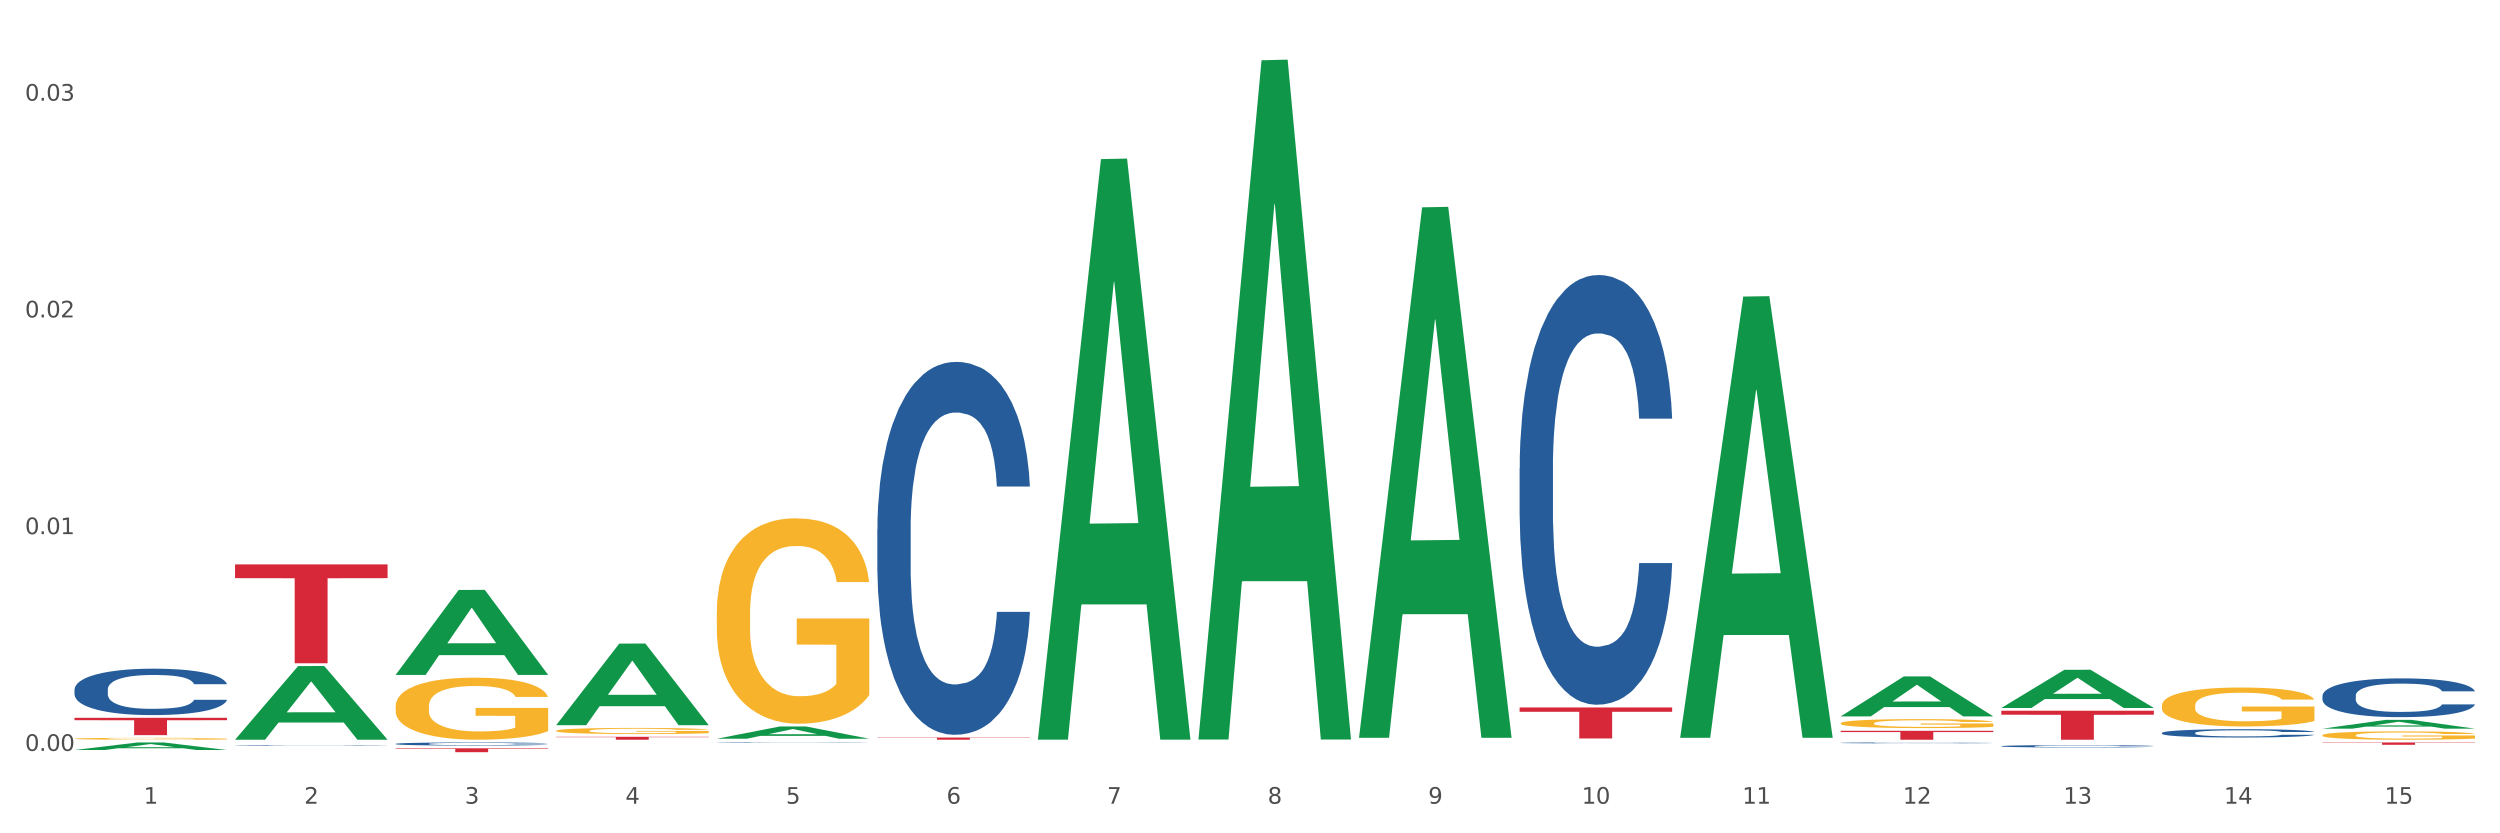 <?xml version="1.0" encoding="utf-8" standalone="no"?>
<!DOCTYPE svg PUBLIC "-//W3C//DTD SVG 1.1//EN"
  "http://www.w3.org/Graphics/SVG/1.1/DTD/svg11.dtd">
<svg xmlns:xlink="http://www.w3.org/1999/xlink" width="1080pt" height="360pt" viewBox="0 0 1080 360" xmlns="http://www.w3.org/2000/svg" version="1.1">
 <rect x="0" y="0" width="1080" height="360" fill="#333333" stroke="none"/>
 <defs>
  <style type="text/css">*{stroke-linejoin: round; stroke-linecap: butt}</style>
 </defs>
 <g id="figure_1">
  <g id="patch_1">
   <path d="M 0 360 
L 1080 360 
L 1080 0 
L 0 0 
z
" style="fill: #ffffff; stroke: #ffffff; stroke-linejoin: miter"/>
  </g>
  <g id="axes_1">
   <g id="matplotlib.axis_1">
    <g id="xtick_1">
     <g id="text_1">
      <!-- 1 -->
      <g style="fill: #4d4d4d" transform="translate(62.07 347.204) scale(0.096 -0.096)">
       <defs>
        <path id="DejaVuSans-31" d="M 794 531 
L 1825 531 
L 1825 4091 
L 703 3866 
L 703 4441 
L 1819 4666 
L 2450 4666 
L 2450 531 
L 3481 531 
L 3481 0 
L 794 0 
L 794 531 
z
" transform="scale(0.016)"/>
       </defs>
       <use xlink:href="#DejaVuSans-31"/>
      </g>
     </g>
    </g>
    <g id="xtick_2">
     <g id="text_2">
      <!-- 2 -->
      <g style="fill: #4d4d4d" transform="translate(131.436 347.204) scale(0.096 -0.096)">
       <defs>
        <path id="DejaVuSans-32" d="M 1228 531 
L 3431 531 
L 3431 0 
L 469 0 
L 469 531 
Q 828 903 1448 1529 
Q 2069 2156 2228 2338 
Q 2531 2678 2651 2914 
Q 2772 3150 2772 3378 
Q 2772 3750 2511 3984 
Q 2250 4219 1831 4219 
Q 1534 4219 1204 4116 
Q 875 4013 500 3803 
L 500 4441 
Q 881 4594 1212 4672 
Q 1544 4750 1819 4750 
Q 2544 4750 2975 4387 
Q 3406 4025 3406 3419 
Q 3406 3131 3298 2873 
Q 3191 2616 2906 2266 
Q 2828 2175 2409 1742 
Q 1991 1309 1228 531 
z
" transform="scale(0.016)"/>
       </defs>
       <use xlink:href="#DejaVuSans-32"/>
      </g>
     </g>
    </g>
    <g id="xtick_3">
     <g id="text_3">
      <!-- 3 -->
      <g style="fill: #4d4d4d" transform="translate(200.802 347.204) scale(0.096 -0.096)">
       <defs>
        <path id="DejaVuSans-33" d="M 2597 2516 
Q 3050 2419 3304 2112 
Q 3559 1806 3559 1356 
Q 3559 666 3084 287 
Q 2609 -91 1734 -91 
Q 1441 -91 1130 -33 
Q 819 25 488 141 
L 488 750 
Q 750 597 1062 519 
Q 1375 441 1716 441 
Q 2309 441 2620 675 
Q 2931 909 2931 1356 
Q 2931 1769 2642 2001 
Q 2353 2234 1838 2234 
L 1294 2234 
L 1294 2753 
L 1863 2753 
Q 2328 2753 2575 2939 
Q 2822 3125 2822 3475 
Q 2822 3834 2567 4026 
Q 2313 4219 1838 4219 
Q 1578 4219 1281 4162 
Q 984 4106 628 3988 
L 628 4550 
Q 988 4650 1302 4700 
Q 1616 4750 1894 4750 
Q 2613 4750 3031 4423 
Q 3450 4097 3450 3541 
Q 3450 3153 3228 2886 
Q 3006 2619 2597 2516 
z
" transform="scale(0.016)"/>
       </defs>
       <use xlink:href="#DejaVuSans-33"/>
      </g>
     </g>
    </g>
    <g id="xtick_4">
     <g id="text_4">
      <!-- 4 -->
      <g style="fill: #4d4d4d" transform="translate(270.169 347.204) scale(0.096 -0.096)">
       <defs>
        <path id="DejaVuSans-34" d="M 2419 4116 
L 825 1625 
L 2419 1625 
L 2419 4116 
z
M 2253 4666 
L 3047 4666 
L 3047 1625 
L 3713 1625 
L 3713 1100 
L 3047 1100 
L 3047 0 
L 2419 0 
L 2419 1100 
L 313 1100 
L 313 1709 
L 2253 4666 
z
" transform="scale(0.016)"/>
       </defs>
       <use xlink:href="#DejaVuSans-34"/>
      </g>
     </g>
    </g>
    <g id="xtick_5">
     <g id="text_5">
      <!-- 5 -->
      <g style="fill: #4d4d4d" transform="translate(339.535 347.204) scale(0.096 -0.096)">
       <defs>
        <path id="DejaVuSans-35" d="M 691 4666 
L 3169 4666 
L 3169 4134 
L 1269 4134 
L 1269 2991 
Q 1406 3038 1543 3061 
Q 1681 3084 1819 3084 
Q 2600 3084 3056 2656 
Q 3513 2228 3513 1497 
Q 3513 744 3044 326 
Q 2575 -91 1722 -91 
Q 1428 -91 1123 -41 
Q 819 9 494 109 
L 494 744 
Q 775 591 1075 516 
Q 1375 441 1709 441 
Q 2250 441 2565 725 
Q 2881 1009 2881 1497 
Q 2881 1984 2565 2268 
Q 2250 2553 1709 2553 
Q 1456 2553 1204 2497 
Q 953 2441 691 2322 
L 691 4666 
z
" transform="scale(0.016)"/>
       </defs>
       <use xlink:href="#DejaVuSans-35"/>
      </g>
     </g>
    </g>
    <g id="xtick_6">
     <g id="text_6">
      <!-- 6 -->
      <g style="fill: #4d4d4d" transform="translate(408.901 347.204) scale(0.096 -0.096)">
       <defs>
        <path id="DejaVuSans-36" d="M 2113 2584 
Q 1688 2584 1439 2293 
Q 1191 2003 1191 1497 
Q 1191 994 1439 701 
Q 1688 409 2113 409 
Q 2538 409 2786 701 
Q 3034 994 3034 1497 
Q 3034 2003 2786 2293 
Q 2538 2584 2113 2584 
z
M 3366 4563 
L 3366 3988 
Q 3128 4100 2886 4159 
Q 2644 4219 2406 4219 
Q 1781 4219 1451 3797 
Q 1122 3375 1075 2522 
Q 1259 2794 1537 2939 
Q 1816 3084 2150 3084 
Q 2853 3084 3261 2657 
Q 3669 2231 3669 1497 
Q 3669 778 3244 343 
Q 2819 -91 2113 -91 
Q 1303 -91 875 529 
Q 447 1150 447 2328 
Q 447 3434 972 4092 
Q 1497 4750 2381 4750 
Q 2619 4750 2861 4703 
Q 3103 4656 3366 4563 
z
" transform="scale(0.016)"/>
       </defs>
       <use xlink:href="#DejaVuSans-36"/>
      </g>
     </g>
    </g>
    <g id="xtick_7">
     <g id="text_7">
      <!-- 7 -->
      <g style="fill: #4d4d4d" transform="translate(478.267 347.204) scale(0.096 -0.096)">
       <defs>
        <path id="DejaVuSans-37" d="M 525 4666 
L 3525 4666 
L 3525 4397 
L 1831 0 
L 1172 0 
L 2766 4134 
L 525 4134 
L 525 4666 
z
" transform="scale(0.016)"/>
       </defs>
       <use xlink:href="#DejaVuSans-37"/>
      </g>
     </g>
    </g>
    <g id="xtick_8">
     <g id="text_8">
      <!-- 8 -->
      <g style="fill: #4d4d4d" transform="translate(547.634 347.204) scale(0.096 -0.096)">
       <defs>
        <path id="DejaVuSans-38" d="M 2034 2216 
Q 1584 2216 1326 1975 
Q 1069 1734 1069 1313 
Q 1069 891 1326 650 
Q 1584 409 2034 409 
Q 2484 409 2743 651 
Q 3003 894 3003 1313 
Q 3003 1734 2745 1975 
Q 2488 2216 2034 2216 
z
M 1403 2484 
Q 997 2584 770 2862 
Q 544 3141 544 3541 
Q 544 4100 942 4425 
Q 1341 4750 2034 4750 
Q 2731 4750 3128 4425 
Q 3525 4100 3525 3541 
Q 3525 3141 3298 2862 
Q 3072 2584 2669 2484 
Q 3125 2378 3379 2068 
Q 3634 1759 3634 1313 
Q 3634 634 3220 271 
Q 2806 -91 2034 -91 
Q 1263 -91 848 271 
Q 434 634 434 1313 
Q 434 1759 690 2068 
Q 947 2378 1403 2484 
z
M 1172 3481 
Q 1172 3119 1398 2916 
Q 1625 2713 2034 2713 
Q 2441 2713 2670 2916 
Q 2900 3119 2900 3481 
Q 2900 3844 2670 4047 
Q 2441 4250 2034 4250 
Q 1625 4250 1398 4047 
Q 1172 3844 1172 3481 
z
" transform="scale(0.016)"/>
       </defs>
       <use xlink:href="#DejaVuSans-38"/>
      </g>
     </g>
    </g>
    <g id="xtick_9">
     <g id="text_9">
      <!-- 9 -->
      <g style="fill: #4d4d4d" transform="translate(617 347.204) scale(0.096 -0.096)">
       <defs>
        <path id="DejaVuSans-39" d="M 703 97 
L 703 672 
Q 941 559 1184 500 
Q 1428 441 1663 441 
Q 2288 441 2617 861 
Q 2947 1281 2994 2138 
Q 2813 1869 2534 1725 
Q 2256 1581 1919 1581 
Q 1219 1581 811 2004 
Q 403 2428 403 3163 
Q 403 3881 828 4315 
Q 1253 4750 1959 4750 
Q 2769 4750 3195 4129 
Q 3622 3509 3622 2328 
Q 3622 1225 3098 567 
Q 2575 -91 1691 -91 
Q 1453 -91 1209 -44 
Q 966 3 703 97 
z
M 1959 2075 
Q 2384 2075 2632 2365 
Q 2881 2656 2881 3163 
Q 2881 3666 2632 3958 
Q 2384 4250 1959 4250 
Q 1534 4250 1286 3958 
Q 1038 3666 1038 3163 
Q 1038 2656 1286 2365 
Q 1534 2075 1959 2075 
z
" transform="scale(0.016)"/>
       </defs>
       <use xlink:href="#DejaVuSans-39"/>
      </g>
     </g>
    </g>
    <g id="xtick_10">
     <g id="text_10">
      <!-- 10 -->
      <g style="fill: #4d4d4d" transform="translate(683.312 347.204) scale(0.096 -0.096)">
       <defs>
        <path id="DejaVuSans-30" d="M 2034 4250 
Q 1547 4250 1301 3770 
Q 1056 3291 1056 2328 
Q 1056 1369 1301 889 
Q 1547 409 2034 409 
Q 2525 409 2770 889 
Q 3016 1369 3016 2328 
Q 3016 3291 2770 3770 
Q 2525 4250 2034 4250 
z
M 2034 4750 
Q 2819 4750 3233 4129 
Q 3647 3509 3647 2328 
Q 3647 1150 3233 529 
Q 2819 -91 2034 -91 
Q 1250 -91 836 529 
Q 422 1150 422 2328 
Q 422 3509 836 4129 
Q 1250 4750 2034 4750 
z
" transform="scale(0.016)"/>
       </defs>
       <use xlink:href="#DejaVuSans-31"/>
       <use xlink:href="#DejaVuSans-30" transform="translate(63.623 0)"/>
      </g>
     </g>
    </g>
    <g id="xtick_11">
     <g id="text_11">
      <!-- 11 -->
      <g style="fill: #4d4d4d" transform="translate(752.678 347.204) scale(0.096 -0.096)">
       <use xlink:href="#DejaVuSans-31"/>
       <use xlink:href="#DejaVuSans-31" transform="translate(63.623 0)"/>
      </g>
     </g>
    </g>
    <g id="xtick_12">
     <g id="text_12">
      <!-- 12 -->
      <g style="fill: #4d4d4d" transform="translate(822.044 347.204) scale(0.096 -0.096)">
       <use xlink:href="#DejaVuSans-31"/>
       <use xlink:href="#DejaVuSans-32" transform="translate(63.623 0)"/>
      </g>
     </g>
    </g>
    <g id="xtick_13">
     <g id="text_13">
      <!-- 13 -->
      <g style="fill: #4d4d4d" transform="translate(891.411 347.204) scale(0.096 -0.096)">
       <use xlink:href="#DejaVuSans-31"/>
       <use xlink:href="#DejaVuSans-33" transform="translate(63.623 0)"/>
      </g>
     </g>
    </g>
    <g id="xtick_14">
     <g id="text_14">
      <!-- 14 -->
      <g style="fill: #4d4d4d" transform="translate(960.777 347.204) scale(0.096 -0.096)">
       <use xlink:href="#DejaVuSans-31"/>
       <use xlink:href="#DejaVuSans-34" transform="translate(63.623 0)"/>
      </g>
     </g>
    </g>
    <g id="xtick_15">
     <g id="text_15">
      <!-- 15 -->
      <g style="fill: #4d4d4d" transform="translate(1030.143 347.204) scale(0.096 -0.096)">
       <use xlink:href="#DejaVuSans-31"/>
       <use xlink:href="#DejaVuSans-35" transform="translate(63.623 0)"/>
      </g>
     </g>
    </g>
    <g id="xtick_16"/>
    <g id="xtick_17"/>
    <g id="xtick_18"/>
    <g id="xtick_19"/>
    <g id="xtick_20"/>
    <g id="xtick_21"/>
    <g id="xtick_22"/>
    <g id="xtick_23"/>
    <g id="xtick_24"/>
    <g id="xtick_25"/>
    <g id="xtick_26"/>
    <g id="xtick_27"/>
    <g id="xtick_28"/>
    <g id="xtick_29"/>
   </g>
   <g id="matplotlib.axis_2">
    <g id="ytick_1">
     <g id="text_16">
      <!-- 0.00 -->
      <g style="fill: #4d4d4d" transform="translate(10.8 324.385) scale(0.096 -0.096)">
       <defs>
        <path id="DejaVuSans-2e" d="M 684 794 
L 1344 794 
L 1344 0 
L 684 0 
L 684 794 
z
" transform="scale(0.016)"/>
       </defs>
       <use xlink:href="#DejaVuSans-30"/>
       <use xlink:href="#DejaVuSans-2e" transform="translate(63.623 0)"/>
       <use xlink:href="#DejaVuSans-30" transform="translate(95.41 0)"/>
       <use xlink:href="#DejaVuSans-30" transform="translate(159.033 0)"/>
      </g>
     </g>
    </g>
    <g id="ytick_2">
     <g id="text_17">
      <!-- 0.01 -->
      <g style="fill: #4d4d4d" transform="translate(10.8 230.756) scale(0.096 -0.096)">
       <use xlink:href="#DejaVuSans-30"/>
       <use xlink:href="#DejaVuSans-2e" transform="translate(63.623 0)"/>
       <use xlink:href="#DejaVuSans-30" transform="translate(95.41 0)"/>
       <use xlink:href="#DejaVuSans-31" transform="translate(159.033 0)"/>
      </g>
     </g>
    </g>
    <g id="ytick_3">
     <g id="text_18">
      <!-- 0.02 -->
      <g style="fill: #4d4d4d" transform="translate(10.8 137.127) scale(0.096 -0.096)">
       <use xlink:href="#DejaVuSans-30"/>
       <use xlink:href="#DejaVuSans-2e" transform="translate(63.623 0)"/>
       <use xlink:href="#DejaVuSans-30" transform="translate(95.41 0)"/>
       <use xlink:href="#DejaVuSans-32" transform="translate(159.033 0)"/>
      </g>
     </g>
    </g>
    <g id="ytick_4">
     <g id="text_19">
      <!-- 0.03 -->
      <g style="fill: #4d4d4d" transform="translate(10.8 43.497) scale(0.096 -0.096)">
       <use xlink:href="#DejaVuSans-30"/>
       <use xlink:href="#DejaVuSans-2e" transform="translate(63.623 0)"/>
       <use xlink:href="#DejaVuSans-30" transform="translate(95.41 0)"/>
       <use xlink:href="#DejaVuSans-33" transform="translate(159.033 0)"/>
      </g>
     </g>
    </g>
    <g id="ytick_5"/>
    <g id="ytick_6"/>
    <g id="ytick_7"/>
   </g>
   <g id="PolyCollection_1">
    <path d="M 32.175 324.007 
L 32.243 324.004 
L 59.417 320.741 
L 70.695 320.738 
L 98.073 324.013 
L 85.029 324.013 
L 79.119 323.25 
L 51.061 323.25 
L 50.857 323.262 
L 45.151 324.013 
L 32.175 324.013 
L 32.175 324.007 
L 54.594 322.795 
L 75.586 322.792 
L 65.192 321.436 
L 65.056 321.43 
L 64.92 321.439 
L 54.526 322.792 
L 54.594 322.795 
L 32.175 324.007 
z
" clip-path="url(#pc2376fe9c5)" style="fill: #109648"/>
    <path d="M 101.541 319.498 
L 101.609 319.468 
L 128.784 287.743 
L 140.061 287.713 
L 167.439 319.558 
L 154.395 319.558 
L 148.485 312.142 
L 120.427 312.142 
L 120.224 312.262 
L 114.517 319.558 
L 101.541 319.558 
L 101.541 319.498 
L 123.96 307.717 
L 144.952 307.687 
L 134.558 294.5 
L 134.422 294.441 
L 134.286 294.53 
L 123.892 307.687 
L 123.96 307.717 
L 101.541 319.498 
z
" clip-path="url(#pc2376fe9c5)" style="fill: #109648"/>
    <path d="M 170.907 291.504 
L 170.975 291.47 
L 198.15 254.854 
L 209.427 254.819 
L 236.805 291.573 
L 223.762 291.573 
L 217.851 283.015 
L 189.794 283.015 
L 189.59 283.153 
L 183.883 291.573 
L 170.907 291.573 
L 170.907 291.504 
L 193.326 277.907 
L 214.319 277.872 
L 203.924 262.653 
L 203.788 262.584 
L 203.653 262.688 
L 193.258 277.872 
L 193.326 277.907 
L 170.907 291.504 
z
" clip-path="url(#pc2376fe9c5)" style="fill: #109648"/>
    <path d="M 240.274 313.217 
L 240.342 313.184 
L 267.516 278.038 
L 278.793 278.005 
L 306.172 313.283 
L 293.128 313.283 
L 287.217 305.068 
L 259.16 305.068 
L 258.956 305.201 
L 253.249 313.283 
L 240.274 313.283 
L 240.274 313.217 
L 262.693 300.166 
L 283.685 300.133 
L 273.291 285.524 
L 273.155 285.458 
L 273.019 285.558 
L 262.625 300.133 
L 262.693 300.166 
L 240.274 313.217 
z
" clip-path="url(#pc2376fe9c5)" style="fill: #109648"/>
    <path d="M 309.64 319.134 
L 309.708 319.129 
L 336.882 313.834 
L 348.16 313.829 
L 375.538 319.144 
L 362.494 319.144 
L 356.584 317.906 
L 328.526 317.906 
L 328.322 317.926 
L 322.616 319.144 
L 309.64 319.144 
L 309.64 319.134 
L 332.059 317.168 
L 353.051 317.163 
L 342.657 314.962 
L 342.521 314.952 
L 342.385 314.967 
L 331.991 317.163 
L 332.059 317.168 
L 309.64 319.134 
z
" clip-path="url(#pc2376fe9c5)" style="fill: #109648"/>
    <path d="M 448.372 319.079 
L 448.44 318.843 
L 475.615 68.736 
L 486.892 68.5 
L 514.27 319.55 
L 501.227 319.55 
L 495.316 261.09 
L 467.259 261.09 
L 467.055 262.032 
L 461.348 319.55 
L 448.372 319.55 
L 448.372 319.079 
L 470.791 226.202 
L 491.783 225.966 
L 481.389 122.01 
L 481.253 121.539 
L 481.117 122.246 
L 470.723 225.966 
L 470.791 226.202 
L 448.372 319.079 
z
" clip-path="url(#pc2376fe9c5)" style="fill: #109648"/>
    <path d="M 587.105 318.309 
L 587.173 318.094 
L 614.347 89.566 
L 625.624 89.35 
L 653.003 318.74 
L 639.959 318.74 
L 634.049 265.324 
L 605.991 265.324 
L 605.787 266.185 
L 600.081 318.74 
L 587.105 318.74 
L 587.105 318.309 
L 609.524 233.446 
L 630.516 233.231 
L 620.122 138.244 
L 619.986 137.813 
L 619.85 138.459 
L 609.456 233.231 
L 609.524 233.446 
L 587.105 318.309 
z
" clip-path="url(#pc2376fe9c5)" style="fill: #109648"/>
    <path d="M 725.837 318.378 
L 725.905 318.199 
L 753.08 128.115 
L 764.357 127.936 
L 791.735 318.736 
L 778.691 318.736 
L 772.781 274.306 
L 744.723 274.306 
L 744.52 275.022 
L 738.813 318.736 
L 725.837 318.736 
L 725.837 318.378 
L 748.256 247.791 
L 769.248 247.612 
L 758.854 168.604 
L 758.718 168.246 
L 758.582 168.784 
L 748.188 247.612 
L 748.256 247.791 
L 725.837 318.378 
z
" clip-path="url(#pc2376fe9c5)" style="fill: #109648"/>
    <path d="M 795.203 309.448 
L 795.271 309.431 
L 822.446 292.207 
L 833.723 292.191 
L 861.101 309.48 
L 848.058 309.48 
L 842.147 305.454 
L 814.09 305.454 
L 813.886 305.519 
L 808.179 309.48 
L 795.203 309.48 
L 795.203 309.448 
L 817.622 303.051 
L 838.615 303.035 
L 828.22 295.876 
L 828.084 295.844 
L 827.949 295.892 
L 817.554 303.035 
L 817.622 303.051 
L 795.203 309.448 
z
" clip-path="url(#pc2376fe9c5)" style="fill: #109648"/>
    <path d="M 864.57 305.821 
L 864.638 305.806 
L 891.812 289.351 
L 903.089 289.335 
L 930.468 305.852 
L 917.424 305.852 
L 911.513 302.006 
L 883.456 302.006 
L 883.252 302.068 
L 877.545 305.852 
L 864.57 305.852 
L 864.57 305.821 
L 886.989 299.711 
L 907.981 299.695 
L 897.587 292.856 
L 897.451 292.825 
L 897.315 292.871 
L 886.921 299.695 
L 886.989 299.711 
L 864.57 305.821 
z
" clip-path="url(#pc2376fe9c5)" style="fill: #109648"/>
    <path d="M 1003.302 314.774 
L 1003.37 314.77 
L 1030.544 310.995 
L 1041.822 310.992 
L 1069.2 314.781 
L 1056.156 314.781 
L 1050.246 313.899 
L 1022.188 313.899 
L 1021.984 313.913 
L 1016.278 314.781 
L 1003.302 314.781 
L 1003.302 314.774 
L 1025.721 313.372 
L 1046.713 313.368 
L 1036.319 311.799 
L 1036.183 311.792 
L 1036.047 311.803 
L 1025.653 313.368 
L 1025.721 313.372 
L 1003.302 314.774 
z
" clip-path="url(#pc2376fe9c5)" style="fill: #109648"/>
    <path d="M 170.907 305.14 
L 170.985 305.115 
L 170.985 304.234 
L 171.141 303.475 
L 171.919 301.639 
L 173.086 300.122 
L 173.942 299.314 
L 174.798 298.653 
L 175.809 297.992 
L 177.054 297.306 
L 179.31 296.303 
L 180.71 295.789 
L 182.422 295.25 
L 185.534 294.467 
L 187.79 294.026 
L 190.124 293.659 
L 193.937 293.218 
L 196.426 293.023 
L 199.072 292.876 
L 202.261 292.778 
L 204.673 292.753 
L 209.964 292.827 
L 214.476 293.047 
L 216.655 293.218 
L 219.456 293.512 
L 220.934 293.708 
L 223.346 294.1 
L 225.835 294.614 
L 227.547 295.054 
L 230.114 295.887 
L 232.059 296.719 
L 233.849 297.747 
L 234.783 298.457 
L 235.483 299.118 
L 236.105 299.877 
L 236.728 301.076 
L 222.723 301.076 
L 222.179 300.219 
L 221.323 299.412 
L 220.078 298.628 
L 218.989 298.139 
L 217.122 297.527 
L 215.41 297.135 
L 213.62 296.841 
L 211.442 296.597 
L 209.73 296.474 
L 207.319 296.376 
L 202.573 296.401 
L 199.383 296.597 
L 197.204 296.841 
L 195.804 297.062 
L 194.559 297.306 
L 193.159 297.649 
L 191.525 298.163 
L 190.358 298.628 
L 189.191 299.216 
L 188.257 299.803 
L 187.401 300.489 
L 186.701 301.223 
L 186.157 301.982 
L 185.69 302.912 
L 185.301 304.454 
L 185.301 307.808 
L 185.456 308.567 
L 185.845 309.571 
L 186.312 310.329 
L 187.09 311.235 
L 187.79 311.847 
L 189.113 312.728 
L 190.591 313.463 
L 191.758 313.928 
L 192.925 314.32 
L 194.948 314.858 
L 197.204 315.299 
L 199.149 315.568 
L 201.795 315.813 
L 203.584 315.911 
L 205.14 315.96 
L 208.952 315.96 
L 211.675 315.886 
L 214.71 315.715 
L 217.044 315.495 
L 218.989 315.225 
L 221.167 314.785 
L 222.568 314.368 
L 222.568 309.252 
L 205.451 309.228 
L 205.451 305.825 
L 236.805 305.825 
L 236.805 315.813 
L 235.483 316.327 
L 234.004 316.792 
L 232.448 317.208 
L 230.114 317.722 
L 227.314 318.212 
L 224.824 318.554 
L 222.179 318.848 
L 219.067 319.117 
L 215.021 319.362 
L 212.531 319.46 
L 209.419 319.534 
L 205.763 319.558 
L 202.573 319.509 
L 199.461 319.387 
L 196.193 319.166 
L 193.003 318.848 
L 190.591 318.53 
L 188.179 318.138 
L 185.612 317.624 
L 183.589 317.135 
L 182.033 316.694 
L 180.321 316.131 
L 178.454 315.397 
L 177.054 314.736 
L 175.809 314.05 
L 174.486 313.169 
L 173.553 312.41 
L 172.619 311.455 
L 172.074 310.746 
L 171.452 309.644 
L 170.985 308.102 
L 170.907 305.14 
z
" clip-path="url(#pc2376fe9c5)" style="fill: #f7b32b"/>
    <path d="M 795.203 312.45 
L 795.281 312.446 
L 795.281 312.319 
L 795.437 312.209 
L 796.215 311.944 
L 797.382 311.725 
L 798.238 311.608 
L 799.094 311.512 
L 800.105 311.417 
L 801.35 311.318 
L 803.606 311.173 
L 805.006 311.099 
L 806.718 311.021 
L 809.83 310.908 
L 812.086 310.844 
L 814.42 310.791 
L 818.233 310.727 
L 820.722 310.699 
L 823.368 310.678 
L 826.557 310.664 
L 828.969 310.66 
L 834.26 310.671 
L 838.772 310.702 
L 840.951 310.727 
L 843.752 310.77 
L 845.23 310.798 
L 847.642 310.855 
L 850.131 310.929 
L 851.843 310.992 
L 854.41 311.113 
L 856.355 311.233 
L 858.145 311.382 
L 859.078 311.484 
L 859.779 311.58 
L 860.401 311.689 
L 861.024 311.862 
L 847.019 311.862 
L 846.475 311.739 
L 845.619 311.622 
L 844.374 311.509 
L 843.285 311.438 
L 841.418 311.35 
L 839.706 311.293 
L 837.916 311.251 
L 835.738 311.215 
L 834.026 311.198 
L 831.615 311.183 
L 826.869 311.187 
L 823.679 311.215 
L 821.5 311.251 
L 820.1 311.282 
L 818.855 311.318 
L 817.455 311.367 
L 815.821 311.442 
L 814.654 311.509 
L 813.487 311.594 
L 812.553 311.679 
L 811.697 311.778 
L 810.997 311.884 
L 810.453 311.993 
L 809.986 312.128 
L 809.597 312.351 
L 809.597 312.835 
L 809.752 312.945 
L 810.141 313.09 
L 810.608 313.199 
L 811.386 313.33 
L 812.086 313.419 
L 813.409 313.546 
L 814.887 313.652 
L 816.054 313.719 
L 817.221 313.776 
L 819.244 313.854 
L 821.5 313.917 
L 823.445 313.956 
L 826.091 313.991 
L 827.88 314.006 
L 829.436 314.013 
L 833.248 314.013 
L 835.971 314.002 
L 839.006 313.977 
L 841.34 313.945 
L 843.285 313.907 
L 845.463 313.843 
L 846.864 313.783 
L 846.864 313.044 
L 829.747 313.04 
L 829.747 312.549 
L 861.101 312.549 
L 861.101 313.991 
L 859.779 314.066 
L 858.3 314.133 
L 856.744 314.193 
L 854.41 314.267 
L 851.61 314.338 
L 849.12 314.388 
L 846.475 314.43 
L 843.363 314.469 
L 839.317 314.504 
L 836.827 314.518 
L 833.715 314.529 
L 830.059 314.533 
L 826.869 314.525 
L 823.757 314.508 
L 820.489 314.476 
L 817.299 314.43 
L 814.887 314.384 
L 812.475 314.327 
L 809.908 314.253 
L 807.885 314.182 
L 806.329 314.119 
L 804.617 314.037 
L 802.75 313.931 
L 801.35 313.836 
L 800.105 313.737 
L 798.782 313.609 
L 797.849 313.5 
L 796.915 313.362 
L 796.37 313.259 
L 795.748 313.1 
L 795.281 312.877 
L 795.203 312.45 
z
" clip-path="url(#pc2376fe9c5)" style="fill: #f7b32b"/>
    <path d="M 933.936 304.785 
L 934.014 304.769 
L 934.014 304.216 
L 934.169 303.74 
L 934.947 302.588 
L 936.114 301.636 
L 936.97 301.129 
L 937.826 300.714 
L 938.837 300.299 
L 940.082 299.869 
L 942.338 299.239 
L 943.739 298.916 
L 945.45 298.579 
L 948.563 298.087 
L 950.819 297.81 
L 953.153 297.58 
L 956.965 297.304 
L 959.455 297.181 
L 962.1 297.088 
L 965.29 297.027 
L 967.702 297.012 
L 972.992 297.058 
L 977.505 297.196 
L 979.683 297.304 
L 982.484 297.488 
L 983.962 297.611 
L 986.374 297.857 
L 988.864 298.179 
L 990.575 298.456 
L 993.143 298.978 
L 995.088 299.5 
L 996.877 300.145 
L 997.811 300.591 
L 998.511 301.006 
L 999.134 301.482 
L 999.756 302.235 
L 985.752 302.235 
L 985.207 301.697 
L 984.351 301.19 
L 983.106 300.698 
L 982.017 300.391 
L 980.15 300.007 
L 978.438 299.761 
L 976.649 299.577 
L 974.47 299.423 
L 972.759 299.347 
L 970.347 299.285 
L 965.601 299.301 
L 962.411 299.423 
L 960.233 299.577 
L 958.832 299.715 
L 957.588 299.869 
L 956.187 300.084 
L 954.553 300.407 
L 953.386 300.698 
L 952.219 301.067 
L 951.286 301.436 
L 950.43 301.866 
L 949.73 302.327 
L 949.185 302.803 
L 948.718 303.387 
L 948.329 304.355 
L 948.329 306.459 
L 948.485 306.935 
L 948.874 307.565 
L 949.341 308.041 
L 950.119 308.61 
L 950.819 308.994 
L 952.141 309.547 
L 953.62 310.008 
L 954.787 310.299 
L 955.954 310.545 
L 957.977 310.883 
L 960.233 311.16 
L 962.178 311.329 
L 964.823 311.482 
L 966.613 311.544 
L 968.169 311.575 
L 971.981 311.575 
L 974.704 311.528 
L 977.738 311.421 
L 980.072 311.283 
L 982.017 311.114 
L 984.196 310.837 
L 985.596 310.576 
L 985.596 307.365 
L 968.48 307.35 
L 968.48 305.215 
L 999.834 305.215 
L 999.834 311.482 
L 998.511 311.805 
L 997.033 312.097 
L 995.477 312.358 
L 993.143 312.681 
L 990.342 312.988 
L 987.852 313.203 
L 985.207 313.387 
L 982.095 313.556 
L 978.049 313.71 
L 975.56 313.771 
L 972.448 313.817 
L 968.791 313.833 
L 965.601 313.802 
L 962.489 313.725 
L 959.221 313.587 
L 956.032 313.387 
L 953.62 313.187 
L 951.208 312.942 
L 948.64 312.619 
L 946.618 312.312 
L 945.061 312.035 
L 943.35 311.682 
L 941.483 311.221 
L 940.082 310.806 
L 938.837 310.376 
L 937.515 309.823 
L 936.581 309.347 
L 935.648 308.748 
L 935.103 308.302 
L 934.48 307.611 
L 934.014 306.643 
L 933.936 304.785 
z
" clip-path="url(#pc2376fe9c5)" style="fill: #f7b32b"/>
    <path d="M 1003.302 317.623 
L 1003.38 317.62 
L 1003.38 317.502 
L 1003.535 317.4 
L 1004.314 317.153 
L 1005.481 316.95 
L 1006.336 316.841 
L 1007.192 316.753 
L 1008.204 316.664 
L 1009.448 316.572 
L 1011.705 316.437 
L 1013.105 316.368 
L 1014.817 316.296 
L 1017.929 316.191 
L 1020.185 316.132 
L 1022.519 316.082 
L 1026.331 316.023 
L 1028.821 315.997 
L 1031.466 315.977 
L 1034.656 315.964 
L 1037.068 315.961 
L 1042.358 315.971 
L 1046.871 316 
L 1049.049 316.023 
L 1051.85 316.063 
L 1053.328 316.089 
L 1055.74 316.142 
L 1058.23 316.211 
L 1059.942 316.27 
L 1062.509 316.381 
L 1064.454 316.493 
L 1066.244 316.631 
L 1067.177 316.726 
L 1067.877 316.815 
L 1068.5 316.917 
L 1069.122 317.078 
L 1055.118 317.078 
L 1054.573 316.963 
L 1053.717 316.854 
L 1052.473 316.749 
L 1051.383 316.684 
L 1049.516 316.601 
L 1047.805 316.549 
L 1046.015 316.509 
L 1043.837 316.477 
L 1042.125 316.46 
L 1039.713 316.447 
L 1034.967 316.45 
L 1031.777 316.477 
L 1029.599 316.509 
L 1028.199 316.539 
L 1026.954 316.572 
L 1025.553 316.618 
L 1023.919 316.687 
L 1022.752 316.749 
L 1021.585 316.828 
L 1020.652 316.907 
L 1019.796 316.999 
L 1019.096 317.098 
L 1018.551 317.199 
L 1018.084 317.324 
L 1017.695 317.531 
L 1017.695 317.981 
L 1017.851 318.083 
L 1018.24 318.218 
L 1018.707 318.32 
L 1019.485 318.441 
L 1020.185 318.523 
L 1021.508 318.642 
L 1022.986 318.74 
L 1024.153 318.803 
L 1025.32 318.855 
L 1027.343 318.927 
L 1029.599 318.986 
L 1031.544 319.023 
L 1034.189 319.055 
L 1035.979 319.069 
L 1037.535 319.075 
L 1041.347 319.075 
L 1044.07 319.065 
L 1047.104 319.042 
L 1049.438 319.013 
L 1051.383 318.977 
L 1053.562 318.918 
L 1054.962 318.862 
L 1054.962 318.175 
L 1037.846 318.172 
L 1037.846 317.715 
L 1069.2 317.715 
L 1069.2 319.055 
L 1067.877 319.124 
L 1066.399 319.187 
L 1064.843 319.243 
L 1062.509 319.312 
L 1059.708 319.377 
L 1057.219 319.423 
L 1054.573 319.463 
L 1051.461 319.499 
L 1047.416 319.532 
L 1044.926 319.545 
L 1041.814 319.555 
L 1038.157 319.558 
L 1034.967 319.552 
L 1031.855 319.535 
L 1028.588 319.506 
L 1025.398 319.463 
L 1022.986 319.42 
L 1020.574 319.368 
L 1018.007 319.299 
L 1015.984 319.233 
L 1014.428 319.174 
L 1012.716 319.098 
L 1010.849 319 
L 1009.448 318.911 
L 1008.204 318.819 
L 1006.881 318.701 
L 1005.947 318.599 
L 1005.014 318.471 
L 1004.469 318.375 
L 1003.847 318.228 
L 1003.38 318.021 
L 1003.302 317.623 
z
" clip-path="url(#pc2376fe9c5)" style="fill: #f7b32b"/>
    <path d="M 309.64 264.914 
L 309.718 264.833 
L 309.718 261.916 
L 309.873 259.404 
L 310.651 253.325 
L 311.818 248.301 
L 312.674 245.626 
L 313.53 243.438 
L 314.541 241.25 
L 315.786 238.981 
L 318.042 235.658 
L 319.443 233.956 
L 321.155 232.173 
L 324.267 229.58 
L 326.523 228.121 
L 328.857 226.905 
L 332.669 225.447 
L 335.159 224.798 
L 337.804 224.312 
L 340.994 223.988 
L 343.406 223.907 
L 348.696 224.15 
L 353.209 224.879 
L 355.387 225.447 
L 358.188 226.419 
L 359.666 227.067 
L 362.078 228.364 
L 364.568 230.066 
L 366.279 231.525 
L 368.847 234.28 
L 370.792 237.036 
L 372.581 240.439 
L 373.515 242.79 
L 374.215 244.978 
L 374.838 247.49 
L 375.46 251.461 
L 361.456 251.461 
L 360.911 248.625 
L 360.055 245.95 
L 358.81 243.357 
L 357.721 241.736 
L 355.854 239.71 
L 354.142 238.413 
L 352.353 237.441 
L 350.174 236.63 
L 348.463 236.225 
L 346.051 235.901 
L 341.305 235.982 
L 338.115 236.63 
L 335.937 237.441 
L 334.536 238.17 
L 333.292 238.981 
L 331.891 240.115 
L 330.257 241.817 
L 329.09 243.357 
L 327.923 245.302 
L 326.99 247.247 
L 326.134 249.516 
L 325.434 251.948 
L 324.889 254.46 
L 324.422 257.54 
L 324.033 262.645 
L 324.033 273.748 
L 324.189 276.26 
L 324.578 279.583 
L 325.045 282.096 
L 325.823 285.094 
L 326.523 287.12 
L 327.845 290.038 
L 329.324 292.469 
L 330.491 294.009 
L 331.658 295.306 
L 333.681 297.088 
L 335.937 298.547 
L 337.882 299.439 
L 340.527 300.249 
L 342.317 300.573 
L 343.873 300.735 
L 347.685 300.735 
L 350.408 300.492 
L 353.442 299.925 
L 355.776 299.196 
L 357.721 298.304 
L 359.9 296.845 
L 361.3 295.468 
L 361.3 278.53 
L 344.184 278.449 
L 344.184 267.184 
L 375.538 267.184 
L 375.538 300.249 
L 374.215 301.951 
L 372.737 303.491 
L 371.181 304.869 
L 368.847 306.57 
L 366.046 308.191 
L 363.556 309.326 
L 360.911 310.298 
L 357.799 311.19 
L 353.753 312 
L 351.264 312.325 
L 348.152 312.568 
L 344.495 312.649 
L 341.305 312.487 
L 338.193 312.081 
L 334.925 311.352 
L 331.736 310.298 
L 329.324 309.245 
L 326.912 307.948 
L 324.344 306.246 
L 322.322 304.625 
L 320.766 303.167 
L 319.054 301.303 
L 317.187 298.871 
L 315.786 296.683 
L 314.541 294.414 
L 313.219 291.497 
L 312.285 288.984 
L 311.352 285.823 
L 310.807 283.473 
L 310.184 279.826 
L 309.718 274.721 
L 309.64 264.914 
z
" clip-path="url(#pc2376fe9c5)" style="fill: #f7b32b"/>
    <path d="M 1003.302 320.738 
L 1069.2 320.738 
L 1069.2 320.878 
L 1043.278 320.879 
L 1043.278 321.749 
L 1029.068 321.749 
L 1029.068 320.879 
L 1003.302 320.878 
L 1003.302 320.739 
L 1003.302 320.738 
z
" clip-path="url(#pc2376fe9c5)" style="fill: #d62839"/>
    <path d="M 32.175 319.124 
L 32.253 319.123 
L 32.253 319.096 
L 32.408 319.074 
L 33.186 319.018 
L 34.353 318.973 
L 35.209 318.948 
L 36.065 318.928 
L 37.076 318.908 
L 38.321 318.888 
L 40.578 318.857 
L 41.978 318.842 
L 43.69 318.826 
L 46.802 318.802 
L 49.058 318.789 
L 51.392 318.778 
L 55.204 318.765 
L 57.694 318.759 
L 60.339 318.754 
L 63.529 318.751 
L 65.941 318.751 
L 71.231 318.753 
L 75.744 318.759 
L 77.922 318.765 
L 80.723 318.773 
L 82.201 318.779 
L 84.613 318.791 
L 87.103 318.807 
L 88.815 318.82 
L 91.382 318.845 
L 93.327 318.87 
L 95.116 318.901 
L 96.05 318.922 
L 96.75 318.942 
L 97.373 318.965 
L 97.995 319.001 
L 83.991 319.001 
L 83.446 318.975 
L 82.59 318.951 
L 81.346 318.928 
L 80.256 318.913 
L 78.389 318.894 
L 76.677 318.883 
L 74.888 318.874 
L 72.71 318.866 
L 70.998 318.863 
L 68.586 318.86 
L 63.84 318.86 
L 60.65 318.866 
L 58.472 318.874 
L 57.071 318.88 
L 55.827 318.888 
L 54.426 318.898 
L 52.792 318.913 
L 51.625 318.928 
L 50.458 318.945 
L 49.525 318.963 
L 48.669 318.984 
L 47.969 319.006 
L 47.424 319.029 
L 46.957 319.057 
L 46.568 319.103 
L 46.568 319.204 
L 46.724 319.227 
L 47.113 319.257 
L 47.58 319.28 
L 48.358 319.307 
L 49.058 319.326 
L 50.381 319.352 
L 51.859 319.374 
L 53.026 319.388 
L 54.193 319.4 
L 56.216 319.417 
L 58.472 319.43 
L 60.417 319.438 
L 63.062 319.445 
L 64.852 319.448 
L 66.408 319.45 
L 70.22 319.45 
L 72.943 319.447 
L 75.977 319.442 
L 78.311 319.436 
L 80.256 319.428 
L 82.435 319.414 
L 83.835 319.402 
L 83.835 319.248 
L 66.719 319.247 
L 66.719 319.144 
L 98.073 319.144 
L 98.073 319.445 
L 96.75 319.461 
L 95.272 319.475 
L 93.716 319.487 
L 91.382 319.503 
L 88.581 319.518 
L 86.091 319.528 
L 83.446 319.537 
L 80.334 319.545 
L 76.288 319.552 
L 73.799 319.555 
L 70.687 319.557 
L 67.03 319.558 
L 63.84 319.557 
L 60.728 319.553 
L 57.461 319.546 
L 54.271 319.537 
L 51.859 319.527 
L 49.447 319.515 
L 46.879 319.5 
L 44.857 319.485 
L 43.301 319.472 
L 41.589 319.455 
L 39.722 319.433 
L 38.321 319.413 
L 37.076 319.392 
L 35.754 319.366 
L 34.82 319.343 
L 33.887 319.314 
L 33.342 319.293 
L 32.72 319.259 
L 32.253 319.213 
L 32.175 319.124 
z
" clip-path="url(#pc2376fe9c5)" style="fill: #f7b32b"/>
    <path d="M 240.274 315.685 
L 240.351 315.683 
L 240.351 315.596 
L 240.507 315.521 
L 241.285 315.34 
L 242.452 315.19 
L 243.308 315.11 
L 244.164 315.045 
L 245.175 314.98 
L 246.42 314.912 
L 248.676 314.813 
L 250.077 314.763 
L 251.788 314.709 
L 254.9 314.632 
L 257.157 314.589 
L 259.491 314.553 
L 263.303 314.509 
L 265.793 314.49 
L 268.438 314.475 
L 271.628 314.466 
L 274.04 314.463 
L 279.33 314.47 
L 283.843 314.492 
L 286.021 314.509 
L 288.822 314.538 
L 290.3 314.557 
L 292.712 314.596 
L 295.202 314.647 
L 296.913 314.69 
L 299.481 314.772 
L 301.426 314.854 
L 303.215 314.956 
L 304.149 315.026 
L 304.849 315.091 
L 305.471 315.166 
L 306.094 315.284 
L 292.089 315.284 
L 291.545 315.2 
L 290.689 315.12 
L 289.444 315.043 
L 288.355 314.994 
L 286.488 314.934 
L 284.776 314.895 
L 282.987 314.866 
L 280.808 314.842 
L 279.097 314.83 
L 276.685 314.821 
L 271.939 314.823 
L 268.749 314.842 
L 266.571 314.866 
L 265.17 314.888 
L 263.925 314.912 
L 262.525 314.946 
L 260.891 314.997 
L 259.724 315.043 
L 258.557 315.101 
L 257.623 315.159 
L 256.768 315.226 
L 256.067 315.299 
L 255.523 315.374 
L 255.056 315.465 
L 254.667 315.618 
L 254.667 315.948 
L 254.823 316.023 
L 255.212 316.122 
L 255.678 316.197 
L 256.456 316.287 
L 257.157 316.347 
L 258.479 316.434 
L 259.957 316.506 
L 261.124 316.552 
L 262.291 316.591 
L 264.314 316.644 
L 266.571 316.688 
L 268.516 316.714 
L 271.161 316.738 
L 272.95 316.748 
L 274.506 316.753 
L 278.319 316.753 
L 281.042 316.745 
L 284.076 316.729 
L 286.41 316.707 
L 288.355 316.68 
L 290.533 316.637 
L 291.934 316.596 
L 291.934 316.091 
L 274.818 316.089 
L 274.818 315.753 
L 306.172 315.753 
L 306.172 316.738 
L 304.849 316.789 
L 303.371 316.835 
L 301.815 316.876 
L 299.481 316.927 
L 296.68 316.975 
L 294.19 317.009 
L 291.545 317.038 
L 288.433 317.064 
L 284.387 317.088 
L 281.897 317.098 
L 278.785 317.105 
L 275.129 317.108 
L 271.939 317.103 
L 268.827 317.091 
L 265.559 317.069 
L 262.369 317.038 
L 259.957 317.006 
L 257.546 316.968 
L 254.978 316.917 
L 252.955 316.869 
L 251.399 316.825 
L 249.688 316.77 
L 247.82 316.697 
L 246.42 316.632 
L 245.175 316.564 
L 243.853 316.477 
L 242.919 316.403 
L 241.985 316.308 
L 241.441 316.238 
L 240.818 316.13 
L 240.351 315.977 
L 240.274 315.685 
z
" clip-path="url(#pc2376fe9c5)" style="fill: #f7b32b"/>
    <path d="M 101.541 243.831 
L 167.439 243.831 
L 167.439 249.765 
L 141.517 249.806 
L 141.517 286.533 
L 127.307 286.533 
L 127.307 249.806 
L 101.541 249.765 
L 101.541 243.872 
L 101.541 243.831 
z
" clip-path="url(#pc2376fe9c5)" style="fill: #d62839"/>
    <path d="M 656.471 305.63 
L 722.369 305.63 
L 722.369 307.488 
L 696.447 307.501 
L 696.447 319.003 
L 682.237 319.003 
L 682.237 307.501 
L 656.471 307.488 
L 656.471 305.642 
L 656.471 305.63 
z
" clip-path="url(#pc2376fe9c5)" style="fill: #d62839"/>
    <path d="M 379.006 318.617 
L 444.904 318.617 
L 444.904 318.748 
L 418.982 318.748 
L 418.982 319.558 
L 404.772 319.558 
L 404.772 318.748 
L 379.006 318.748 
L 379.006 318.618 
L 379.006 318.617 
z
" clip-path="url(#pc2376fe9c5)" style="fill: #d62839"/>
    <path d="M 795.203 315.712 
L 861.101 315.712 
L 861.101 316.247 
L 835.179 316.25 
L 835.179 319.558 
L 820.969 319.558 
L 820.969 316.25 
L 795.203 316.247 
L 795.203 315.716 
L 795.203 315.712 
z
" clip-path="url(#pc2376fe9c5)" style="fill: #d62839"/>
    <path d="M 240.274 318.288 
L 306.172 318.288 
L 306.172 318.464 
L 280.25 318.465 
L 280.25 319.558 
L 266.039 319.558 
L 266.039 318.465 
L 240.274 318.464 
L 240.274 318.289 
L 240.274 318.288 
z
" clip-path="url(#pc2376fe9c5)" style="fill: #d62839"/>
    <path d="M 864.57 307.032 
L 930.468 307.032 
L 930.468 308.773 
L 904.546 308.785 
L 904.546 319.558 
L 890.335 319.558 
L 890.335 308.785 
L 864.57 308.773 
L 864.57 307.044 
L 864.57 307.032 
z
" clip-path="url(#pc2376fe9c5)" style="fill: #d62839"/>
    <path d="M 32.175 310.1 
L 98.073 310.1 
L 98.073 311.138 
L 72.151 311.145 
L 72.151 317.571 
L 57.941 317.571 
L 57.941 311.145 
L 32.175 311.138 
L 32.175 310.107 
L 32.175 310.1 
z
" clip-path="url(#pc2376fe9c5)" style="fill: #d62839"/>
    <path d="M 170.907 323.266 
L 236.805 323.266 
L 236.805 323.5 
L 210.883 323.501 
L 210.883 324.95 
L 196.673 324.95 
L 196.673 323.501 
L 170.907 323.5 
L 170.907 323.267 
L 170.907 323.266 
z
" clip-path="url(#pc2376fe9c5)" style="fill: #d62839"/>
    <path d="M 379.006 228.721 
L 379.084 228.574 
L 379.084 224.454 
L 379.318 218.864 
L 380.175 208.565 
L 381.265 200.767 
L 383.134 191.646 
L 384.147 187.82 
L 385.471 183.554 
L 388.198 176.639 
L 391.313 170.754 
L 393.494 167.517 
L 395.13 165.457 
L 398.791 161.779 
L 400.894 160.161 
L 403.075 158.837 
L 404.945 157.954 
L 408.06 156.924 
L 410.553 156.483 
L 413.435 156.336 
L 415.85 156.483 
L 419.043 157.071 
L 423.717 158.837 
L 425.509 159.867 
L 427.923 161.632 
L 430.416 163.986 
L 432.441 166.34 
L 434.778 169.724 
L 437.193 174.138 
L 439.529 179.728 
L 441.165 184.878 
L 442.489 190.321 
L 443.658 196.942 
L 444.515 204.151 
L 444.904 210.183 
L 430.65 210.183 
L 430.26 204.74 
L 429.481 198.855 
L 428.702 194.882 
L 427.845 191.646 
L 426.521 187.967 
L 425.353 185.613 
L 423.405 182.818 
L 421.614 181.053 
L 420.134 180.023 
L 418.342 179.14 
L 414.526 178.257 
L 411.799 178.257 
L 410.086 178.551 
L 407.982 179.287 
L 406.191 180.317 
L 404.088 182.082 
L 402.452 183.995 
L 400.816 186.496 
L 399.882 188.262 
L 398.479 191.498 
L 397.545 194.147 
L 396.298 198.707 
L 395.597 201.944 
L 394.351 210.33 
L 393.806 216.51 
L 393.572 220.776 
L 393.416 225.484 
L 393.416 248.435 
L 393.884 258.734 
L 394.273 263.148 
L 394.896 268.15 
L 396.065 274.624 
L 397.778 280.95 
L 399.57 285.511 
L 401.05 288.306 
L 402.452 290.366 
L 403.854 291.984 
L 405.568 293.456 
L 406.97 294.338 
L 409.073 295.221 
L 411.566 295.662 
L 413.513 295.662 
L 417.485 294.927 
L 419.277 294.191 
L 420.991 293.161 
L 422.86 291.543 
L 424.34 289.777 
L 425.197 288.453 
L 426.599 285.658 
L 427.69 282.715 
L 428.624 279.332 
L 429.247 276.389 
L 429.948 271.975 
L 430.494 266.973 
L 430.65 264.325 
L 444.904 264.325 
L 444.592 269.621 
L 444.047 274.771 
L 442.957 281.686 
L 442.1 285.658 
L 440.776 290.513 
L 439.374 294.633 
L 437.426 299.193 
L 435.635 302.577 
L 433.765 305.52 
L 431.74 308.168 
L 428.079 311.846 
L 426.755 312.876 
L 423.951 314.641 
L 421.77 315.671 
L 418.576 316.701 
L 415.304 317.29 
L 411.877 317.437 
L 408.839 317.143 
L 405.49 316.26 
L 403.387 315.377 
L 401.05 314.053 
L 398.324 311.993 
L 395.753 309.492 
L 393.339 306.55 
L 391.08 303.166 
L 388.976 299.341 
L 386.25 293.014 
L 384.225 286.835 
L 382.745 281.097 
L 381.732 276.242 
L 380.72 270.063 
L 380.175 265.796 
L 379.318 255.497 
L 379.006 245.934 
L 379.006 228.721 
z
" clip-path="url(#pc2376fe9c5)" style="fill: #255c99"/>
    <path d="M 101.541 321.986 
L 101.619 321.986 
L 101.619 321.979 
L 101.853 321.969 
L 102.71 321.951 
L 103.8 321.938 
L 105.67 321.922 
L 106.682 321.915 
L 108.006 321.908 
L 110.733 321.896 
L 113.848 321.886 
L 116.029 321.88 
L 117.665 321.876 
L 121.326 321.87 
L 123.429 321.867 
L 125.61 321.865 
L 127.48 321.863 
L 130.595 321.862 
L 133.088 321.861 
L 135.97 321.861 
L 138.385 321.861 
L 141.578 321.862 
L 146.252 321.865 
L 148.044 321.867 
L 150.458 321.87 
L 152.951 321.874 
L 154.976 321.878 
L 157.313 321.884 
L 159.728 321.891 
L 162.064 321.901 
L 163.7 321.91 
L 165.024 321.919 
L 166.193 321.931 
L 167.05 321.943 
L 167.439 321.954 
L 153.185 321.954 
L 152.795 321.944 
L 152.016 321.934 
L 151.237 321.927 
L 150.38 321.922 
L 149.056 321.915 
L 147.888 321.911 
L 145.941 321.906 
L 144.149 321.903 
L 142.669 321.902 
L 140.877 321.9 
L 137.061 321.899 
L 134.334 321.899 
L 132.621 321.899 
L 130.518 321.9 
L 128.726 321.902 
L 126.623 321.905 
L 124.987 321.908 
L 123.351 321.913 
L 122.417 321.916 
L 121.015 321.921 
L 120.08 321.926 
L 118.834 321.934 
L 118.133 321.94 
L 116.886 321.954 
L 116.341 321.965 
L 116.107 321.972 
L 115.952 321.98 
L 115.952 322.02 
L 116.419 322.038 
L 116.808 322.046 
L 117.431 322.054 
L 118.6 322.065 
L 120.314 322.076 
L 122.105 322.084 
L 123.585 322.089 
L 124.987 322.093 
L 126.389 322.096 
L 128.103 322.098 
L 129.505 322.1 
L 131.608 322.101 
L 134.101 322.102 
L 136.048 322.102 
L 140.021 322.101 
L 141.812 322.099 
L 143.526 322.098 
L 145.395 322.095 
L 146.875 322.092 
L 147.732 322.089 
L 149.134 322.085 
L 150.225 322.079 
L 151.159 322.074 
L 151.783 322.069 
L 152.484 322.061 
L 153.029 322.052 
L 153.185 322.048 
L 167.439 322.048 
L 167.128 322.057 
L 166.582 322.066 
L 165.492 322.078 
L 164.635 322.085 
L 163.311 322.093 
L 161.909 322.1 
L 159.961 322.108 
L 158.17 322.114 
L 156.3 322.119 
L 154.275 322.124 
L 150.614 322.13 
L 149.29 322.132 
L 146.486 322.135 
L 144.305 322.137 
L 141.111 322.138 
L 137.84 322.139 
L 134.412 322.14 
L 131.374 322.139 
L 128.025 322.138 
L 125.922 322.136 
L 123.585 322.134 
L 120.859 322.13 
L 118.288 322.126 
L 115.874 322.121 
L 113.615 322.115 
L 111.512 322.108 
L 108.785 322.097 
L 106.76 322.087 
L 105.28 322.077 
L 104.267 322.068 
L 103.255 322.058 
L 102.71 322.05 
L 101.853 322.032 
L 101.541 322.016 
L 101.541 321.986 
z
" clip-path="url(#pc2376fe9c5)" style="fill: #255c99"/>
    <path d="M 170.907 321.344 
L 170.985 321.342 
L 170.985 321.308 
L 171.219 321.261 
L 172.076 321.175 
L 173.166 321.11 
L 175.036 321.033 
L 176.048 321.001 
L 177.373 320.966 
L 180.099 320.908 
L 183.215 320.859 
L 185.396 320.832 
L 187.031 320.814 
L 190.692 320.784 
L 192.796 320.77 
L 194.977 320.759 
L 196.846 320.752 
L 199.962 320.743 
L 202.454 320.739 
L 205.336 320.738 
L 207.751 320.739 
L 210.945 320.744 
L 215.618 320.759 
L 217.41 320.768 
L 219.825 320.782 
L 222.317 320.802 
L 224.342 320.822 
L 226.679 320.85 
L 229.094 320.887 
L 231.431 320.934 
L 233.066 320.977 
L 234.391 321.022 
L 235.559 321.078 
L 236.416 321.138 
L 236.805 321.188 
L 222.551 321.188 
L 222.161 321.143 
L 221.382 321.094 
L 220.604 321.06 
L 219.747 321.033 
L 218.422 321.003 
L 217.254 320.983 
L 215.307 320.96 
L 213.515 320.945 
L 212.035 320.936 
L 210.244 320.929 
L 206.427 320.921 
L 203.701 320.921 
L 201.987 320.924 
L 199.884 320.93 
L 198.092 320.939 
L 195.989 320.953 
L 194.353 320.969 
L 192.718 320.99 
L 191.783 321.005 
L 190.381 321.032 
L 189.446 321.054 
L 188.2 321.092 
L 187.499 321.12 
L 186.252 321.19 
L 185.707 321.241 
L 185.474 321.277 
L 185.318 321.316 
L 185.318 321.508 
L 185.785 321.595 
L 186.175 321.632 
L 186.798 321.673 
L 187.966 321.728 
L 189.68 321.78 
L 191.471 321.819 
L 192.951 321.842 
L 194.353 321.859 
L 195.755 321.873 
L 197.469 321.885 
L 198.871 321.892 
L 200.974 321.9 
L 203.467 321.904 
L 205.414 321.904 
L 209.387 321.897 
L 211.178 321.891 
L 212.892 321.883 
L 214.761 321.869 
L 216.241 321.854 
L 217.098 321.843 
L 218.5 321.82 
L 219.591 321.795 
L 220.526 321.767 
L 221.149 321.742 
L 221.85 321.705 
L 222.395 321.664 
L 222.551 321.641 
L 236.805 321.641 
L 236.494 321.686 
L 235.949 321.729 
L 234.858 321.787 
L 234.001 321.82 
L 232.677 321.86 
L 231.275 321.895 
L 229.328 321.933 
L 227.536 321.961 
L 225.667 321.986 
L 223.641 322.008 
L 219.98 322.039 
L 218.656 322.048 
L 215.852 322.062 
L 213.671 322.071 
L 210.477 322.08 
L 207.206 322.084 
L 203.779 322.086 
L 200.741 322.083 
L 197.391 322.076 
L 195.288 322.068 
L 192.951 322.057 
L 190.225 322.04 
L 187.655 322.019 
L 185.24 321.995 
L 182.981 321.966 
L 180.878 321.934 
L 178.152 321.881 
L 176.126 321.83 
L 174.646 321.782 
L 173.634 321.741 
L 172.621 321.689 
L 172.076 321.654 
L 171.219 321.568 
L 170.907 321.488 
L 170.907 321.344 
z
" clip-path="url(#pc2376fe9c5)" style="fill: #255c99"/>
    <path d="M 309.64 320.843 
L 309.718 320.843 
L 309.718 320.837 
L 309.951 320.829 
L 310.808 320.814 
L 311.899 320.803 
L 313.768 320.789 
L 314.781 320.784 
L 316.105 320.778 
L 318.831 320.768 
L 321.947 320.759 
L 324.128 320.754 
L 325.764 320.751 
L 329.425 320.746 
L 331.528 320.744 
L 333.709 320.742 
L 335.578 320.74 
L 338.694 320.739 
L 341.187 320.738 
L 344.069 320.738 
L 346.484 320.738 
L 349.677 320.739 
L 354.351 320.742 
L 356.142 320.743 
L 358.557 320.746 
L 361.05 320.749 
L 363.075 320.753 
L 365.412 320.757 
L 367.826 320.764 
L 370.163 320.772 
L 371.799 320.779 
L 373.123 320.787 
L 374.291 320.797 
L 375.148 320.807 
L 375.538 320.816 
L 361.283 320.816 
L 360.894 320.808 
L 360.115 320.8 
L 359.336 320.794 
L 358.479 320.789 
L 357.155 320.784 
L 355.987 320.781 
L 354.039 320.776 
L 352.248 320.774 
L 350.768 320.772 
L 348.976 320.771 
L 345.159 320.77 
L 342.433 320.77 
L 340.719 320.77 
L 338.616 320.771 
L 336.825 320.773 
L 334.722 320.775 
L 333.086 320.778 
L 331.45 320.782 
L 330.515 320.784 
L 329.113 320.789 
L 328.179 320.793 
L 326.932 320.8 
L 326.231 320.804 
L 324.985 320.816 
L 324.44 320.825 
L 324.206 320.832 
L 324.05 320.838 
L 324.05 320.872 
L 324.518 320.887 
L 324.907 320.893 
L 325.53 320.9 
L 326.699 320.91 
L 328.412 320.919 
L 330.204 320.926 
L 331.684 320.93 
L 333.086 320.933 
L 334.488 320.935 
L 336.202 320.937 
L 337.604 320.938 
L 339.707 320.94 
L 342.199 320.94 
L 344.147 320.94 
L 348.119 320.939 
L 349.911 320.938 
L 351.624 320.937 
L 353.494 320.934 
L 354.974 320.932 
L 355.831 320.93 
L 357.233 320.926 
L 358.323 320.922 
L 359.258 320.917 
L 359.881 320.912 
L 360.582 320.906 
L 361.127 320.899 
L 361.283 320.895 
L 375.538 320.895 
L 375.226 320.903 
L 374.681 320.91 
L 373.59 320.92 
L 372.734 320.926 
L 371.409 320.933 
L 370.007 320.939 
L 368.06 320.946 
L 366.268 320.95 
L 364.399 320.955 
L 362.374 320.959 
L 358.713 320.964 
L 357.389 320.965 
L 354.584 320.968 
L 352.403 320.969 
L 349.21 320.971 
L 345.938 320.972 
L 342.511 320.972 
L 339.473 320.972 
L 336.124 320.97 
L 334.021 320.969 
L 331.684 320.967 
L 328.957 320.964 
L 326.387 320.96 
L 323.972 320.956 
L 321.713 320.951 
L 319.61 320.946 
L 316.884 320.937 
L 314.859 320.928 
L 313.379 320.919 
L 312.366 320.912 
L 311.354 320.903 
L 310.808 320.897 
L 309.951 320.882 
L 309.64 320.868 
L 309.64 320.843 
z
" clip-path="url(#pc2376fe9c5)" style="fill: #255c99"/>
    <path d="M 32.175 297.878 
L 32.253 297.86 
L 32.253 297.347 
L 32.487 296.651 
L 33.343 295.37 
L 34.434 294.399 
L 36.303 293.264 
L 37.316 292.788 
L 38.64 292.257 
L 41.366 291.396 
L 44.482 290.664 
L 46.663 290.261 
L 48.299 290.004 
L 51.96 289.547 
L 54.063 289.345 
L 56.244 289.18 
L 58.114 289.071 
L 61.229 288.942 
L 63.722 288.887 
L 66.604 288.869 
L 69.019 288.887 
L 72.212 288.961 
L 76.886 289.18 
L 78.677 289.309 
L 81.092 289.528 
L 83.585 289.821 
L 85.61 290.114 
L 87.947 290.535 
L 90.361 291.085 
L 92.698 291.781 
L 94.334 292.422 
L 95.658 293.099 
L 96.827 293.923 
L 97.683 294.82 
L 98.073 295.571 
L 83.818 295.571 
L 83.429 294.894 
L 82.65 294.161 
L 81.871 293.667 
L 81.014 293.264 
L 79.69 292.806 
L 78.522 292.513 
L 76.574 292.165 
L 74.783 291.945 
L 73.303 291.817 
L 71.511 291.707 
L 67.694 291.598 
L 64.968 291.598 
L 63.255 291.634 
L 61.151 291.726 
L 59.36 291.854 
L 57.257 292.074 
L 55.621 292.312 
L 53.985 292.623 
L 53.05 292.843 
L 51.648 293.246 
L 50.714 293.575 
L 49.467 294.143 
L 48.766 294.546 
L 47.52 295.589 
L 46.975 296.358 
L 46.741 296.89 
L 46.585 297.475 
L 46.585 300.332 
L 47.053 301.614 
L 47.442 302.163 
L 48.065 302.786 
L 49.234 303.591 
L 50.947 304.379 
L 52.739 304.947 
L 54.219 305.294 
L 55.621 305.551 
L 57.023 305.752 
L 58.737 305.935 
L 60.139 306.045 
L 62.242 306.155 
L 64.734 306.21 
L 66.682 306.21 
L 70.654 306.118 
L 72.446 306.027 
L 74.16 305.899 
L 76.029 305.697 
L 77.509 305.478 
L 78.366 305.313 
L 79.768 304.965 
L 80.858 304.599 
L 81.793 304.177 
L 82.416 303.811 
L 83.117 303.262 
L 83.663 302.639 
L 83.818 302.31 
L 98.073 302.31 
L 97.761 302.969 
L 97.216 303.61 
L 96.126 304.47 
L 95.269 304.965 
L 93.945 305.569 
L 92.542 306.082 
L 90.595 306.649 
L 88.804 307.071 
L 86.934 307.437 
L 84.909 307.766 
L 81.248 308.224 
L 79.924 308.352 
L 77.12 308.572 
L 74.939 308.7 
L 71.745 308.829 
L 68.473 308.902 
L 65.046 308.92 
L 62.008 308.883 
L 58.659 308.774 
L 56.556 308.664 
L 54.219 308.499 
L 51.493 308.243 
L 48.922 307.931 
L 46.507 307.565 
L 44.248 307.144 
L 42.145 306.668 
L 39.419 305.88 
L 37.394 305.111 
L 35.914 304.397 
L 34.901 303.793 
L 33.889 303.024 
L 33.343 302.493 
L 32.487 301.211 
L 32.175 300.021 
L 32.175 297.878 
z
" clip-path="url(#pc2376fe9c5)" style="fill: #255c99"/>
    <path d="M 656.471 202.222 
L 656.549 202.053 
L 656.549 197.306 
L 656.783 190.864 
L 657.639 178.996 
L 658.73 170.011 
L 660.599 159.5 
L 661.612 155.093 
L 662.936 150.176 
L 665.662 142.208 
L 668.778 135.427 
L 670.959 131.697 
L 672.595 129.324 
L 676.256 125.085 
L 678.359 123.221 
L 680.54 121.695 
L 682.41 120.678 
L 685.525 119.491 
L 688.018 118.982 
L 690.9 118.813 
L 693.315 118.982 
L 696.508 119.66 
L 701.182 121.695 
L 702.973 122.882 
L 705.388 124.916 
L 707.881 127.628 
L 709.906 130.341 
L 712.243 134.24 
L 714.657 139.326 
L 716.994 145.768 
L 718.63 151.702 
L 719.954 157.975 
L 721.123 165.603 
L 721.979 173.911 
L 722.369 180.861 
L 708.114 180.861 
L 707.725 174.589 
L 706.946 167.807 
L 706.167 163.23 
L 705.31 159.5 
L 703.986 155.262 
L 702.818 152.55 
L 700.87 149.328 
L 699.079 147.294 
L 697.599 146.107 
L 695.807 145.09 
L 691.99 144.073 
L 689.264 144.073 
L 687.55 144.412 
L 685.447 145.26 
L 683.656 146.446 
L 681.553 148.481 
L 679.917 150.685 
L 678.281 153.567 
L 677.346 155.601 
L 675.944 159.331 
L 675.01 162.382 
L 673.763 167.638 
L 673.062 171.368 
L 671.816 181.031 
L 671.271 188.151 
L 671.037 193.068 
L 670.881 198.493 
L 670.881 224.939 
L 671.349 236.807 
L 671.738 241.893 
L 672.361 247.657 
L 673.53 255.116 
L 675.243 262.406 
L 677.035 267.661 
L 678.515 270.882 
L 679.917 273.256 
L 681.319 275.121 
L 683.033 276.816 
L 684.435 277.833 
L 686.538 278.85 
L 689.03 279.359 
L 690.978 279.359 
L 694.95 278.511 
L 696.742 277.664 
L 698.456 276.477 
L 700.325 274.612 
L 701.805 272.578 
L 702.662 271.052 
L 704.064 267.831 
L 705.154 264.44 
L 706.089 260.541 
L 706.712 257.15 
L 707.413 252.064 
L 707.959 246.3 
L 708.114 243.249 
L 722.369 243.249 
L 722.057 249.352 
L 721.512 255.286 
L 720.422 263.254 
L 719.565 267.831 
L 718.241 273.425 
L 716.838 278.172 
L 714.891 283.428 
L 713.1 287.327 
L 711.23 290.718 
L 709.205 293.769 
L 705.544 298.007 
L 704.22 299.194 
L 701.416 301.229 
L 699.235 302.415 
L 696.041 303.602 
L 692.769 304.28 
L 689.342 304.45 
L 686.304 304.111 
L 682.955 303.093 
L 680.852 302.076 
L 678.515 300.55 
L 675.789 298.177 
L 673.218 295.295 
L 670.803 291.904 
L 668.544 288.005 
L 666.441 283.597 
L 663.715 276.307 
L 661.69 269.187 
L 660.21 262.575 
L 659.197 256.981 
L 658.185 249.861 
L 657.639 244.944 
L 656.783 233.077 
L 656.471 222.057 
L 656.471 202.222 
z
" clip-path="url(#pc2376fe9c5)" style="fill: #255c99"/>
    <path d="M 795.203 320.917 
L 795.281 320.916 
L 795.281 320.906 
L 795.515 320.892 
L 796.372 320.867 
L 797.462 320.848 
L 799.332 320.825 
L 800.344 320.816 
L 801.669 320.805 
L 804.395 320.788 
L 807.511 320.774 
L 809.692 320.766 
L 811.327 320.761 
L 814.988 320.751 
L 817.092 320.747 
L 819.273 320.744 
L 821.142 320.742 
L 824.258 320.739 
L 826.75 320.738 
L 829.632 320.738 
L 832.047 320.738 
L 835.241 320.74 
L 839.914 320.744 
L 841.706 320.747 
L 844.121 320.751 
L 846.613 320.757 
L 848.638 320.763 
L 850.975 320.771 
L 853.39 320.782 
L 855.727 320.796 
L 857.362 320.808 
L 858.687 320.822 
L 859.855 320.838 
L 860.712 320.856 
L 861.101 320.871 
L 846.847 320.871 
L 846.457 320.857 
L 845.678 320.843 
L 844.899 320.833 
L 844.043 320.825 
L 842.718 320.816 
L 841.55 320.81 
L 839.603 320.803 
L 837.811 320.799 
L 836.331 320.796 
L 834.54 320.794 
L 830.723 320.792 
L 827.997 320.792 
L 826.283 320.793 
L 824.18 320.795 
L 822.388 320.797 
L 820.285 320.802 
L 818.649 320.806 
L 817.014 320.812 
L 816.079 320.817 
L 814.677 320.825 
L 813.742 320.831 
L 812.496 320.843 
L 811.795 320.851 
L 810.548 320.871 
L 810.003 320.887 
L 809.77 320.897 
L 809.614 320.909 
L 809.614 320.965 
L 810.081 320.991 
L 810.471 321.002 
L 811.094 321.014 
L 812.262 321.03 
L 813.976 321.046 
L 815.767 321.057 
L 817.247 321.064 
L 818.649 321.069 
L 820.051 321.073 
L 821.765 321.076 
L 823.167 321.079 
L 825.27 321.081 
L 827.763 321.082 
L 829.71 321.082 
L 833.683 321.08 
L 835.474 321.078 
L 837.188 321.076 
L 839.057 321.072 
L 840.537 321.067 
L 841.394 321.064 
L 842.796 321.057 
L 843.887 321.05 
L 844.822 321.042 
L 845.445 321.034 
L 846.146 321.023 
L 846.691 321.011 
L 846.847 321.005 
L 861.101 321.005 
L 860.79 321.018 
L 860.245 321.03 
L 859.154 321.047 
L 858.297 321.057 
L 856.973 321.069 
L 855.571 321.079 
L 853.624 321.091 
L 851.832 321.099 
L 849.963 321.106 
L 847.937 321.113 
L 844.276 321.122 
L 842.952 321.124 
L 840.148 321.129 
L 837.967 321.131 
L 834.773 321.134 
L 831.502 321.135 
L 828.074 321.136 
L 825.037 321.135 
L 821.687 321.133 
L 819.584 321.13 
L 817.247 321.127 
L 814.521 321.122 
L 811.951 321.116 
L 809.536 321.109 
L 807.277 321.1 
L 805.174 321.091 
L 802.448 321.075 
L 800.422 321.06 
L 798.942 321.046 
L 797.93 321.034 
L 796.917 321.019 
L 796.372 321.008 
L 795.515 320.983 
L 795.203 320.959 
L 795.203 320.917 
z
" clip-path="url(#pc2376fe9c5)" style="fill: #255c99"/>
    <path d="M 864.57 322.342 
L 864.648 322.341 
L 864.648 322.314 
L 864.881 322.278 
L 865.738 322.211 
L 866.829 322.161 
L 868.698 322.102 
L 869.711 322.078 
L 871.035 322.05 
L 873.761 322.005 
L 876.877 321.967 
L 879.058 321.946 
L 880.694 321.933 
L 884.355 321.909 
L 886.458 321.899 
L 888.639 321.89 
L 890.508 321.885 
L 893.624 321.878 
L 896.117 321.875 
L 898.999 321.874 
L 901.413 321.875 
L 904.607 321.879 
L 909.281 321.89 
L 911.072 321.897 
L 913.487 321.908 
L 915.979 321.924 
L 918.005 321.939 
L 920.341 321.961 
L 922.756 321.989 
L 925.093 322.025 
L 926.729 322.059 
L 928.053 322.094 
L 929.221 322.136 
L 930.078 322.183 
L 930.468 322.222 
L 916.213 322.222 
L 915.824 322.187 
L 915.045 322.149 
L 914.266 322.123 
L 913.409 322.102 
L 912.085 322.078 
L 910.916 322.063 
L 908.969 322.045 
L 907.177 322.034 
L 905.697 322.027 
L 903.906 322.021 
L 900.089 322.016 
L 897.363 322.016 
L 895.649 322.018 
L 893.546 322.022 
L 891.754 322.029 
L 889.651 322.04 
L 888.016 322.053 
L 886.38 322.069 
L 885.445 322.08 
L 884.043 322.101 
L 883.108 322.118 
L 881.862 322.148 
L 881.161 322.169 
L 879.915 322.223 
L 879.369 322.263 
L 879.136 322.29 
L 878.98 322.321 
L 878.98 322.469 
L 879.447 322.535 
L 879.837 322.564 
L 880.46 322.596 
L 881.628 322.638 
L 883.342 322.679 
L 885.134 322.708 
L 886.614 322.726 
L 888.016 322.74 
L 889.418 322.75 
L 891.131 322.76 
L 892.533 322.765 
L 894.637 322.771 
L 897.129 322.774 
L 899.076 322.774 
L 903.049 322.769 
L 904.841 322.764 
L 906.554 322.758 
L 908.424 322.747 
L 909.904 322.736 
L 910.76 322.727 
L 912.163 322.709 
L 913.253 322.69 
L 914.188 322.668 
L 914.811 322.649 
L 915.512 322.621 
L 916.057 322.589 
L 916.213 322.572 
L 930.468 322.572 
L 930.156 322.606 
L 929.611 322.639 
L 928.52 322.684 
L 927.663 322.709 
L 926.339 322.741 
L 924.937 322.767 
L 922.99 322.797 
L 921.198 322.819 
L 919.329 322.838 
L 917.304 322.855 
L 913.643 322.878 
L 912.318 322.885 
L 909.514 322.896 
L 907.333 322.903 
L 904.14 322.91 
L 900.868 322.914 
L 897.441 322.915 
L 894.403 322.913 
L 891.053 322.907 
L 888.95 322.901 
L 886.614 322.893 
L 883.887 322.879 
L 881.317 322.863 
L 878.902 322.844 
L 876.643 322.822 
L 874.54 322.798 
L 871.814 322.757 
L 869.789 322.717 
L 868.309 322.68 
L 867.296 322.649 
L 866.283 322.609 
L 865.738 322.581 
L 864.881 322.515 
L 864.57 322.453 
L 864.57 322.342 
z
" clip-path="url(#pc2376fe9c5)" style="fill: #255c99"/>
    <path d="M 1003.302 300.585 
L 1003.38 300.569 
L 1003.38 300.141 
L 1003.614 299.559 
L 1004.47 298.488 
L 1005.561 297.677 
L 1007.43 296.729 
L 1008.443 296.331 
L 1009.767 295.887 
L 1012.494 295.168 
L 1015.609 294.556 
L 1017.79 294.219 
L 1019.426 294.005 
L 1023.087 293.622 
L 1025.19 293.454 
L 1027.371 293.316 
L 1029.241 293.224 
L 1032.356 293.117 
L 1034.849 293.071 
L 1037.731 293.056 
L 1040.146 293.071 
L 1043.339 293.133 
L 1048.013 293.316 
L 1049.805 293.423 
L 1052.219 293.607 
L 1054.712 293.852 
L 1056.737 294.097 
L 1059.074 294.449 
L 1061.489 294.908 
L 1063.825 295.489 
L 1065.461 296.025 
L 1066.785 296.591 
L 1067.954 297.279 
L 1068.811 298.029 
L 1069.2 298.657 
L 1054.945 298.657 
L 1054.556 298.09 
L 1053.777 297.478 
L 1052.998 297.065 
L 1052.141 296.729 
L 1050.817 296.346 
L 1049.649 296.101 
L 1047.701 295.81 
L 1045.91 295.627 
L 1044.43 295.52 
L 1042.638 295.428 
L 1038.822 295.336 
L 1036.095 295.336 
L 1034.382 295.367 
L 1032.278 295.443 
L 1030.487 295.55 
L 1028.384 295.734 
L 1026.748 295.933 
L 1025.112 296.193 
L 1024.178 296.377 
L 1022.775 296.713 
L 1021.841 296.989 
L 1020.594 297.463 
L 1019.893 297.8 
L 1018.647 298.672 
L 1018.102 299.315 
L 1017.868 299.758 
L 1017.712 300.248 
L 1017.712 302.635 
L 1018.18 303.706 
L 1018.569 304.165 
L 1019.192 304.685 
L 1020.361 305.359 
L 1022.074 306.017 
L 1023.866 306.491 
L 1025.346 306.782 
L 1026.748 306.996 
L 1028.15 307.164 
L 1029.864 307.317 
L 1031.266 307.409 
L 1033.369 307.501 
L 1035.862 307.547 
L 1037.809 307.547 
L 1041.781 307.47 
L 1043.573 307.394 
L 1045.287 307.287 
L 1047.156 307.118 
L 1048.636 306.935 
L 1049.493 306.797 
L 1050.895 306.506 
L 1051.986 306.2 
L 1052.92 305.848 
L 1053.543 305.542 
L 1054.244 305.083 
L 1054.79 304.563 
L 1054.945 304.288 
L 1069.2 304.288 
L 1068.888 304.839 
L 1068.343 305.374 
L 1067.253 306.093 
L 1066.396 306.506 
L 1065.072 307.011 
L 1063.67 307.44 
L 1061.722 307.914 
L 1059.931 308.266 
L 1058.061 308.572 
L 1056.036 308.848 
L 1052.375 309.23 
L 1051.051 309.337 
L 1048.247 309.521 
L 1046.066 309.628 
L 1042.872 309.735 
L 1039.6 309.796 
L 1036.173 309.812 
L 1033.135 309.781 
L 1029.786 309.689 
L 1027.683 309.597 
L 1025.346 309.46 
L 1022.62 309.245 
L 1020.049 308.985 
L 1017.634 308.679 
L 1015.376 308.327 
L 1013.272 307.93 
L 1010.546 307.272 
L 1008.521 306.629 
L 1007.041 306.032 
L 1006.028 305.527 
L 1005.016 304.884 
L 1004.47 304.441 
L 1003.614 303.37 
L 1003.302 302.375 
L 1003.302 300.585 
z
" clip-path="url(#pc2376fe9c5)" style="fill: #255c99"/>
    <path d="M 933.936 316.627 
L 934.014 316.623 
L 934.014 316.531 
L 934.247 316.407 
L 935.104 316.177 
L 936.195 316.003 
L 938.064 315.8 
L 939.077 315.715 
L 940.401 315.619 
L 943.127 315.465 
L 946.243 315.334 
L 948.424 315.262 
L 950.06 315.216 
L 953.721 315.134 
L 955.824 315.098 
L 958.005 315.068 
L 959.874 315.049 
L 962.99 315.026 
L 965.483 315.016 
L 968.365 315.013 
L 970.779 315.016 
L 973.973 315.029 
L 978.647 315.068 
L 980.438 315.091 
L 982.853 315.131 
L 985.346 315.183 
L 987.371 315.236 
L 989.708 315.311 
L 992.122 315.41 
L 994.459 315.534 
L 996.095 315.649 
L 997.419 315.77 
L 998.587 315.918 
L 999.444 316.079 
L 999.834 316.213 
L 985.579 316.213 
L 985.19 316.092 
L 984.411 315.961 
L 983.632 315.872 
L 982.775 315.8 
L 981.451 315.718 
L 980.283 315.665 
L 978.335 315.603 
L 976.544 315.564 
L 975.064 315.541 
L 973.272 315.521 
L 969.455 315.501 
L 966.729 315.501 
L 965.015 315.508 
L 962.912 315.524 
L 961.121 315.547 
L 959.018 315.587 
L 957.382 315.629 
L 955.746 315.685 
L 954.811 315.724 
L 953.409 315.797 
L 952.475 315.856 
L 951.228 315.957 
L 950.527 316.03 
L 949.281 316.216 
L 948.736 316.354 
L 948.502 316.449 
L 948.346 316.554 
L 948.346 317.066 
L 948.814 317.296 
L 949.203 317.394 
L 949.826 317.506 
L 950.995 317.65 
L 952.708 317.791 
L 954.5 317.893 
L 955.98 317.955 
L 957.382 318.001 
L 958.784 318.037 
L 960.498 318.07 
L 961.9 318.09 
L 964.003 318.109 
L 966.495 318.119 
L 968.443 318.119 
L 972.415 318.103 
L 974.207 318.086 
L 975.92 318.063 
L 977.79 318.027 
L 979.27 317.988 
L 980.127 317.958 
L 981.529 317.896 
L 982.619 317.83 
L 983.554 317.755 
L 984.177 317.689 
L 984.878 317.591 
L 985.423 317.479 
L 985.579 317.42 
L 999.834 317.42 
L 999.522 317.539 
L 998.977 317.653 
L 997.886 317.808 
L 997.03 317.896 
L 995.705 318.004 
L 994.303 318.096 
L 992.356 318.198 
L 990.564 318.273 
L 988.695 318.339 
L 986.67 318.398 
L 983.009 318.48 
L 981.685 318.503 
L 978.88 318.542 
L 976.699 318.565 
L 973.506 318.588 
L 970.234 318.601 
L 966.807 318.605 
L 963.769 318.598 
L 960.42 318.578 
L 958.317 318.559 
L 955.98 318.529 
L 953.253 318.483 
L 950.683 318.428 
L 948.268 318.362 
L 946.009 318.286 
L 943.906 318.201 
L 941.18 318.06 
L 939.155 317.922 
L 937.675 317.794 
L 936.662 317.686 
L 935.65 317.548 
L 935.104 317.453 
L 934.247 317.224 
L 933.936 317.01 
L 933.936 316.627 
z
" clip-path="url(#pc2376fe9c5)" style="fill: #255c99"/>
    <path d="M 517.739 318.939 
L 517.806 318.664 
L 544.981 26.035 
L 556.258 25.759 
L 583.636 319.491 
L 570.593 319.491 
L 564.682 251.091 
L 536.625 251.091 
L 536.421 252.195 
L 530.714 319.491 
L 517.739 319.491 
L 517.739 318.939 
L 540.157 210.272 
L 561.15 209.997 
L 550.755 88.367 
L 550.62 87.815 
L 550.484 88.643 
L 540.089 209.997 
L 540.157 210.272 
L 517.739 318.939 
z
" clip-path="url(#pc2376fe9c5)" style="fill: #109648"/>
   </g>
  </g>
 </g>
 <defs>
  <clipPath id="pc2376fe9c5">
   <rect x="32.175" y="10.8" width="1037.025" height="329.109"/>
  </clipPath>
 </defs>
</svg>
